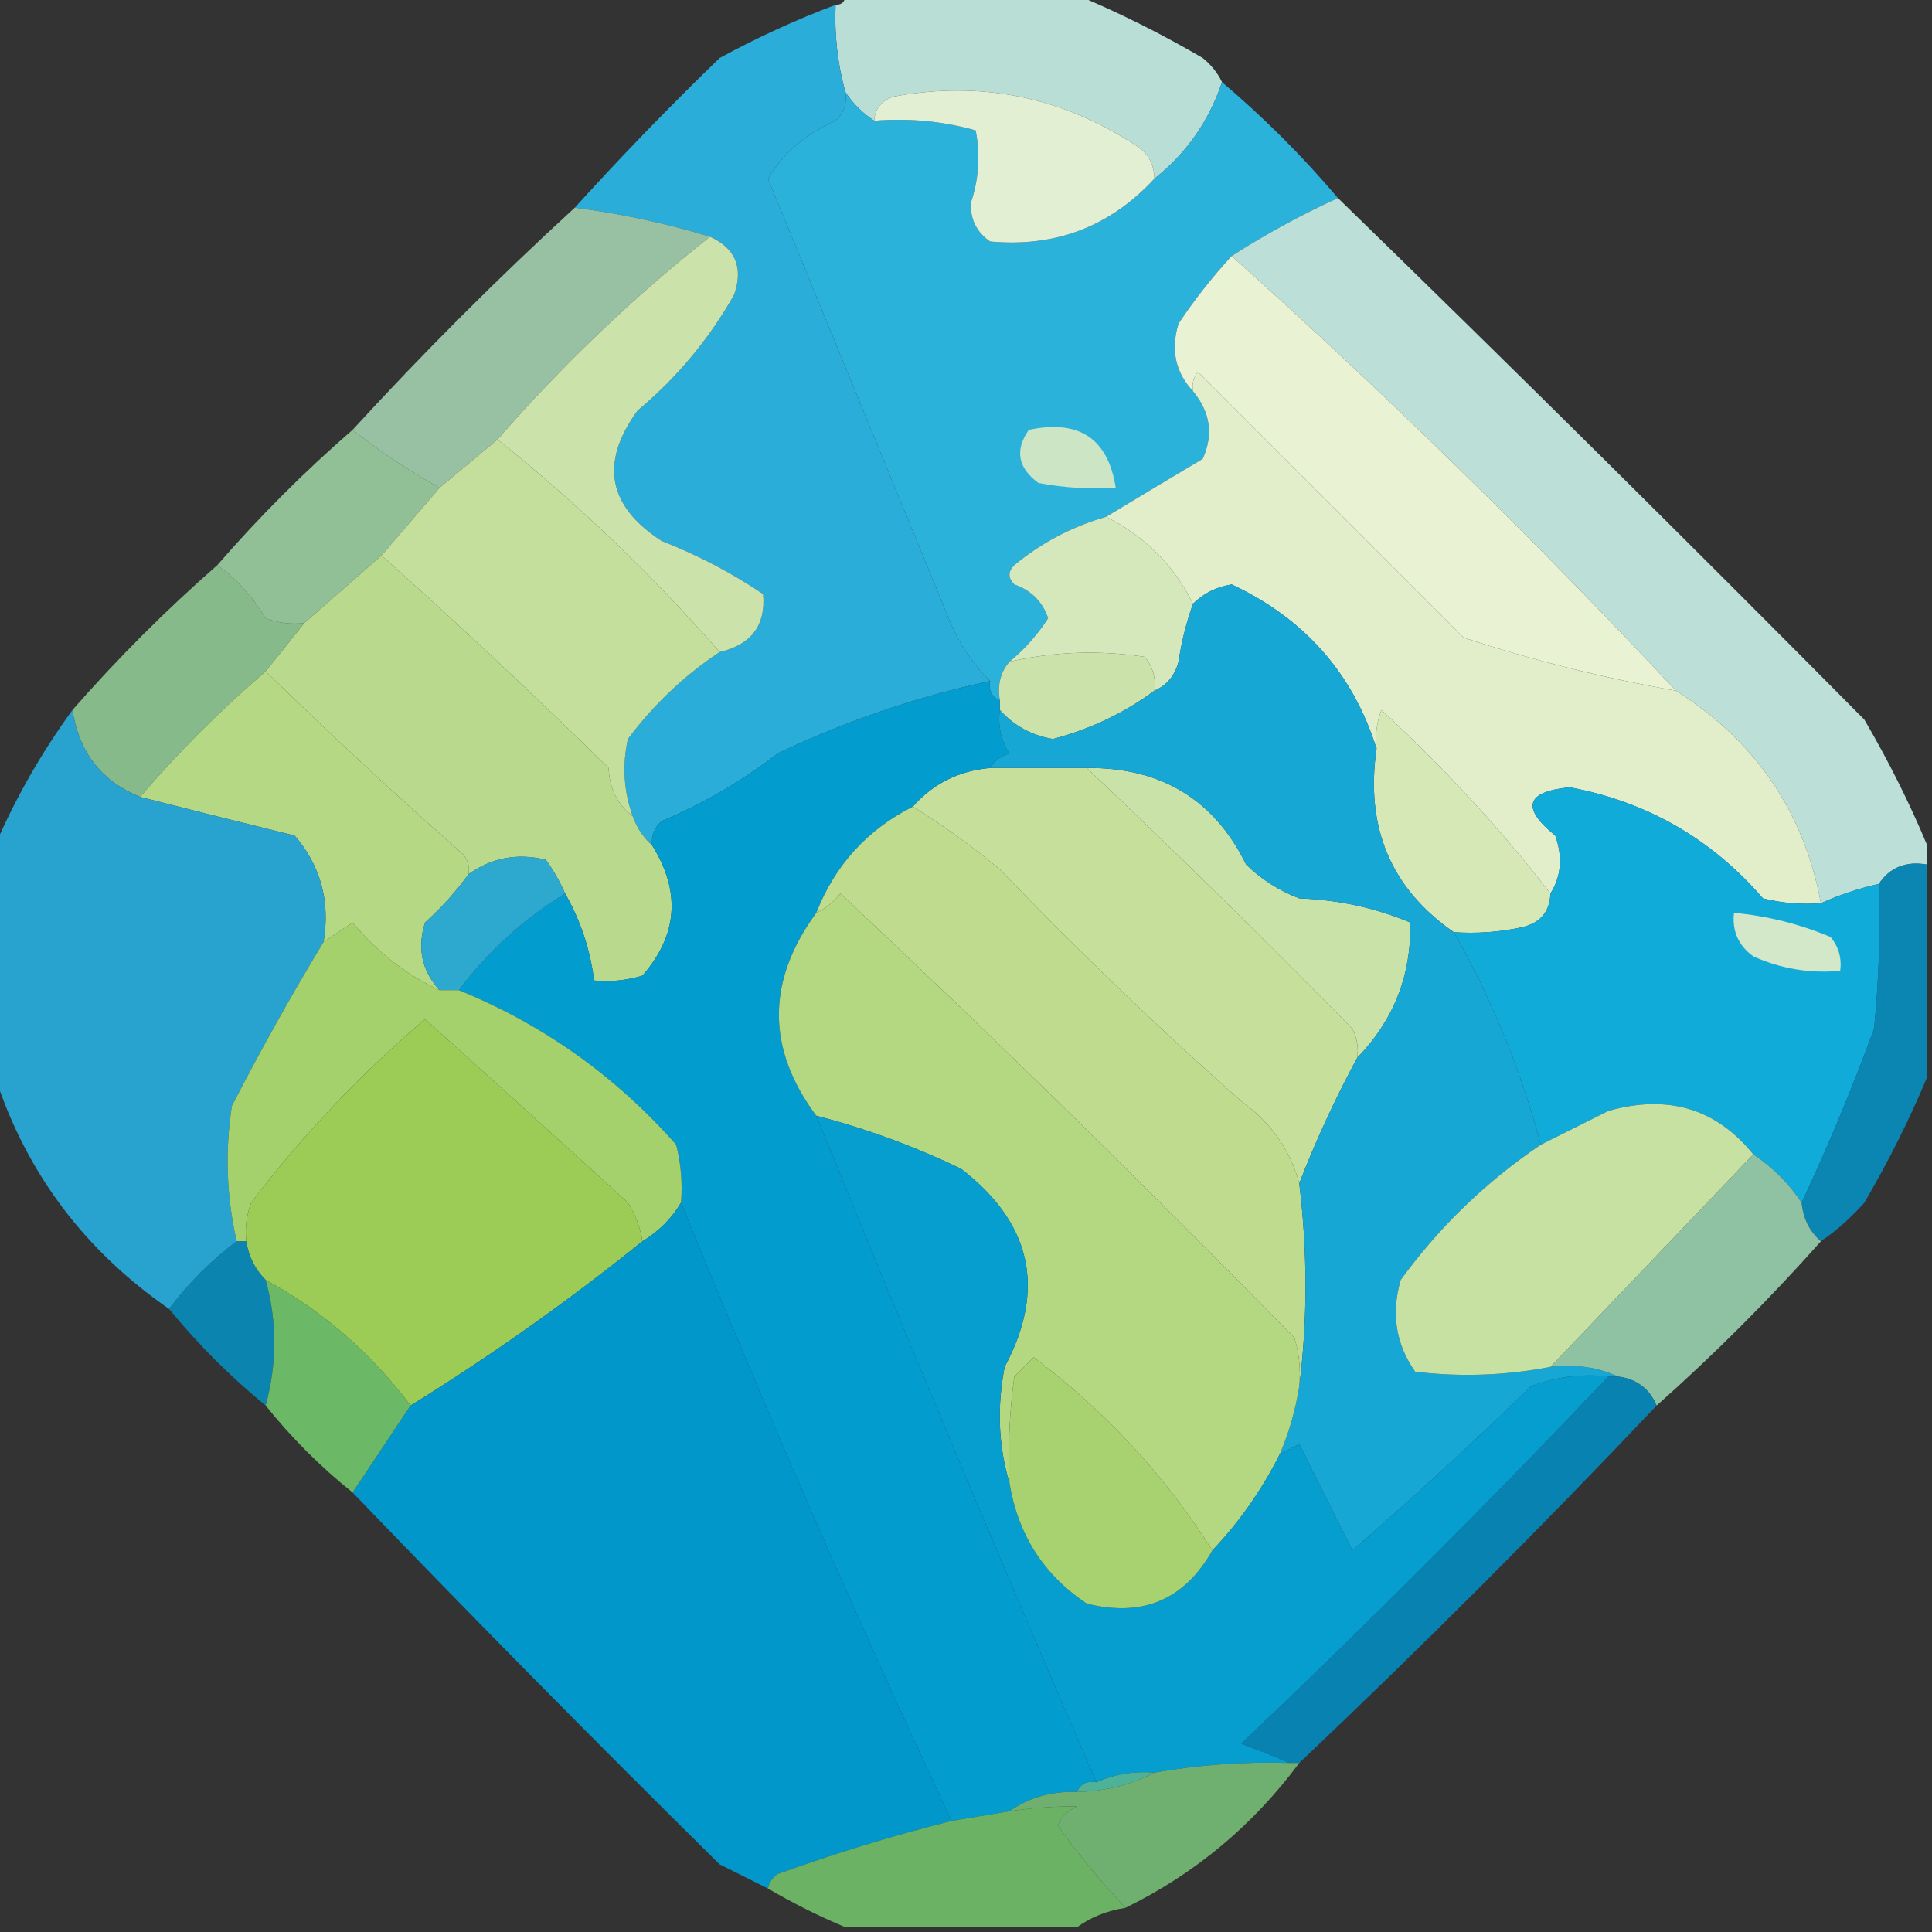 <?xml version="1.0" encoding="UTF-8"?>
<!DOCTYPE svg PUBLIC "-//W3C//DTD SVG 1.1//EN" "http://www.w3.org/Graphics/SVG/1.1/DTD/svg11.dtd">
<svg xmlns="http://www.w3.org/2000/svg" version="1.1" width="200px" height="200px" style="shape-rendering:geometricPrecision; text-rendering:geometricPrecision; image-rendering:optimizeQuality; fill-rule:evenodd; clip-rule:evenodd" xmlns:xlink="http://www.w3.org/1999/xlink">
<rect width="100%" height="100%" fill="#333333" stroke="none"/>
<g><path style="opacity:0.992" fill="#badfd7" d="M 87.5,-0.5 C 95.5,-0.5 103.5,-0.5 111.5,-0.5C 115.878,1.328 120.211,3.495 124.5,6C 125.381,6.708 126.047,7.542 126.5,8.5C 125.149,12.542 122.815,15.875 119.5,18.5C 119.489,16.983 118.823,15.816 117.5,15C 109.831,10 101.498,8.333 92.5,10C 91.244,10.417 90.577,11.25 90.5,12.5C 89.272,11.694 88.272,10.694 87.5,9.5C 86.701,6.57 86.368,3.57 86.5,0.5C 87.167,0.5 87.5,0.167 87.5,-0.5 Z"/></g>
<g><path style="opacity:1" fill="#2bb2db" d="M 126.5,8.5 C 130.833,12.167 134.833,16.167 138.5,20.5C 134.705,22.232 131.038,24.232 127.5,26.5C 125.5,28.671 123.666,31.004 122,33.5C 121.174,36.212 121.674,38.545 123.5,40.5C 125.299,42.676 125.632,45.01 124.5,47.5C 121.103,49.526 117.77,51.526 114.5,53.5C 110.992,54.504 107.826,56.171 105,58.5C 104.333,59.167 104.333,59.833 105,60.5C 106.757,61.119 107.924,62.286 108.5,64C 107.396,65.715 106.062,67.215 104.5,68.5C 103.566,69.568 103.232,70.901 103.5,72.5C 102.662,72.158 102.328,71.492 102.5,70.5C 100.526,68.572 99.026,66.239 98,63.5C 91.842,48.515 85.676,33.515 79.5,18.5C 81.109,15.832 83.442,13.832 86.5,12.5C 87.386,11.675 87.719,10.675 87.5,9.5C 88.272,10.694 89.272,11.694 90.5,12.5C 94.106,12.211 97.606,12.544 101,13.5C 101.499,16.022 101.332,18.522 100.5,21C 100.439,22.711 101.106,24.044 102.5,25C 109.253,25.622 114.919,23.455 119.5,18.5C 122.815,15.875 125.149,12.542 126.5,8.5 Z"/></g>
<g><path style="opacity:1" fill="#e2efd3" d="M 119.5,18.5 C 114.919,23.455 109.253,25.622 102.5,25C 101.106,24.044 100.439,22.711 100.5,21C 101.332,18.522 101.499,16.022 101,13.5C 97.606,12.544 94.106,12.211 90.5,12.5C 90.577,11.25 91.244,10.417 92.5,10C 101.498,8.333 109.831,10 117.5,15C 118.823,15.816 119.489,16.983 119.5,18.5 Z"/></g>
<g><path style="opacity:1" fill="#bce0d8" d="M 138.5,20.5 C 156.799,38.298 174.965,56.298 193,74.5C 195.505,78.789 197.672,83.122 199.5,87.5C 199.5,88.167 199.5,88.833 199.5,89.5C 197.302,89.12 195.635,89.787 194.5,91.5C 192.421,91.971 190.421,92.637 188.5,93.5C 186.738,84.053 181.738,76.719 173.5,71.5C 158.782,55.781 143.449,40.781 127.5,26.5C 131.038,24.232 134.705,22.232 138.5,20.5 Z"/></g>
<g><path style="opacity:1" fill="#2aadd8" d="M 86.5,0.5 C 86.368,3.57 86.701,6.57 87.5,9.5C 87.719,10.675 87.386,11.675 86.5,12.5C 83.442,13.832 81.109,15.832 79.5,18.5C 85.676,33.515 91.842,48.515 98,63.5C 99.026,66.239 100.526,68.572 102.5,70.5C 94.886,72.139 87.552,74.639 80.5,78C 76.828,80.838 72.828,83.171 68.5,85C 67.748,85.671 67.414,86.504 67.5,87.5C 66.599,86.71 65.932,85.71 65.5,84.5C 64.565,81.887 64.398,79.221 65,76.5C 67.679,72.924 70.846,69.924 74.5,67.5C 77.787,66.727 79.287,64.727 79,61.5C 75.732,59.294 72.232,57.461 68.5,56C 62.912,52.395 62.079,47.895 66,42.5C 70.087,39.084 73.42,35.084 76,30.5C 76.972,27.706 76.139,25.706 73.5,24.5C 68.909,23.108 64.243,22.108 59.5,21.5C 64.297,16.202 69.297,11.035 74.5,6C 78.433,3.864 82.433,2.031 86.5,0.5 Z"/></g>
<g><path style="opacity:1" fill="#e9f2d3" d="M 127.5,26.5 C 143.449,40.781 158.782,55.781 173.5,71.5C 166.051,70.202 158.718,68.368 151.5,66C 142.279,56.779 133.113,47.613 124,38.5C 123.536,39.094 123.369,39.761 123.5,40.5C 121.674,38.545 121.174,36.212 122,33.5C 123.666,31.004 125.5,28.671 127.5,26.5 Z"/></g>
<g><path style="opacity:0.891" fill="#a4d3b0" d="M 59.5,21.5 C 64.243,22.108 68.909,23.108 73.5,24.5C 65.555,30.776 58.222,37.776 51.5,45.5C 49.5,47.167 47.5,48.833 45.5,50.5C 42.349,48.756 39.349,46.756 36.5,44.5C 43.833,36.5 51.5,28.833 59.5,21.5 Z"/></g>
<g><path style="opacity:1" fill="#cbe3aa" d="M 73.5,24.5 C 76.139,25.706 76.972,27.706 76,30.5C 73.42,35.084 70.087,39.084 66,42.5C 62.079,47.895 62.912,52.395 68.5,56C 72.232,57.461 75.732,59.294 79,61.5C 79.287,64.727 77.787,66.727 74.5,67.5C 67.466,59.465 59.799,52.132 51.5,45.5C 58.222,37.776 65.555,30.776 73.5,24.5 Z"/></g>
<g><path style="opacity:1" fill="#e1eec9" d="M 173.5,71.5 C 181.738,76.719 186.738,84.053 188.5,93.5C 186.473,93.662 184.473,93.496 182.5,93C 177.184,86.841 170.517,83.008 162.5,81.5C 157.941,81.951 157.441,83.618 161,86.5C 161.789,88.712 161.622,90.712 160.5,92.5C 155.354,85.841 149.521,79.507 143,73.5C 142.51,74.793 142.343,76.127 142.5,77.5C 140.039,69.699 135.039,64.032 127.5,60.5C 125.927,60.752 124.594,61.418 123.5,62.5C 121.522,58.522 118.522,55.522 114.5,53.5C 117.77,51.526 121.103,49.526 124.5,47.5C 125.632,45.01 125.299,42.676 123.5,40.5C 123.369,39.761 123.536,39.094 124,38.5C 133.113,47.613 142.279,56.779 151.5,66C 158.718,68.368 166.051,70.202 173.5,71.5 Z"/></g>
<g><path style="opacity:1" fill="#cbe5c5" d="M 106.5,44.5 C 111.709,43.396 114.709,45.396 115.5,50.5C 112.813,50.664 110.146,50.497 107.5,50C 105.365,48.444 105.032,46.611 106.5,44.5 Z"/></g>
<g><path style="opacity:0.906" fill="#9acea1" d="M 36.5,44.5 C 39.349,46.756 42.349,48.756 45.5,50.5C 43.5,52.833 41.5,55.167 39.5,57.5C 36.833,59.833 34.167,62.167 31.5,64.5C 30.127,64.657 28.793,64.49 27.5,64C 26.157,61.768 24.49,59.934 22.5,58.5C 26.833,53.5 31.5,48.833 36.5,44.5 Z"/></g>
<g><path style="opacity:1" fill="#c4df9b" d="M 51.5,45.5 C 59.799,52.132 67.466,59.465 74.5,67.5C 70.846,69.924 67.679,72.924 65,76.5C 64.398,79.221 64.565,81.887 65.5,84.5C 63.933,83.319 63.099,81.653 63,79.5C 55.251,71.912 47.417,64.579 39.5,57.5C 41.5,55.167 43.5,52.833 45.5,50.5C 47.5,48.833 49.5,47.167 51.5,45.5 Z"/></g>
<g><path style="opacity:1" fill="#d4e8bb" d="M 114.5,53.5 C 118.522,55.522 121.522,58.522 123.5,62.5C 122.815,64.414 122.315,66.414 122,68.5C 121.623,69.942 120.79,70.942 119.5,71.5C 119.67,70.178 119.337,69.011 118.5,68C 113.78,67.283 109.114,67.45 104.5,68.5C 106.062,67.215 107.396,65.715 108.5,64C 107.924,62.286 106.757,61.119 105,60.5C 104.333,59.833 104.333,59.167 105,58.5C 107.826,56.171 110.992,54.504 114.5,53.5 Z"/></g>
<g><path style="opacity:1" fill="#b9da8c" d="M 39.5,57.5 C 47.417,64.579 55.251,71.912 63,79.5C 63.099,81.653 63.933,83.319 65.5,84.5C 65.932,85.71 66.599,86.71 67.5,87.5C 70.503,92.297 70.169,96.797 66.5,101C 64.866,101.494 63.199,101.66 61.5,101.5C 61.095,98.285 60.095,95.285 58.5,92.5C 57.972,91.279 57.305,90.113 56.5,89C 53.562,88.288 50.896,88.788 48.5,90.5C 48.631,89.761 48.464,89.094 48,88.5C 40.924,82.251 34.09,75.917 27.5,69.5C 28.833,67.833 30.167,66.167 31.5,64.5C 34.167,62.167 36.833,59.833 39.5,57.5 Z"/></g>
<g><path style="opacity:0.897" fill="#91ca94" d="M 22.5,58.5 C 24.49,59.934 26.157,61.768 27.5,64C 28.793,64.49 30.127,64.657 31.5,64.5C 30.167,66.167 28.833,67.833 27.5,69.5C 22.833,73.5 18.5,77.833 14.5,82.5C 10.51,80.882 8.177,77.882 7.5,73.5C 12.167,68.167 17.167,63.167 22.5,58.5 Z"/></g>
<g><path style="opacity:1" fill="#cbe3aa" d="M 119.5,71.5 C 116.383,73.807 112.883,75.474 109,76.5C 106.808,76.137 104.974,75.137 103.5,73.5C 103.5,73.167 103.5,72.833 103.5,72.5C 103.232,70.901 103.566,69.568 104.5,68.5C 109.114,67.45 113.78,67.283 118.5,68C 119.337,69.011 119.67,70.178 119.5,71.5 Z"/></g>
<g><path style="opacity:1" fill="#b4d883" d="M 27.5,69.5 C 34.09,75.917 40.924,82.251 48,88.5C 48.464,89.094 48.631,89.761 48.5,90.5C 47.207,92.296 45.707,93.963 44,95.5C 43.167,98.171 43.667,100.504 45.5,102.5C 42.08,100.928 39.08,98.595 36.5,95.5C 35.482,96.192 34.482,96.859 33.5,97.5C 34.192,93.279 33.192,89.613 30.5,86.5C 25.096,85.172 19.763,83.838 14.5,82.5C 18.5,77.833 22.833,73.5 27.5,69.5 Z"/></g>
<g><path style="opacity:1" fill="#d7e8b7" d="M 160.5,92.5 C 160.426,94.411 159.426,95.578 157.5,96C 155.19,96.497 152.857,96.663 150.5,96.5C 143.982,91.983 141.315,85.65 142.5,77.5C 142.343,76.127 142.51,74.793 143,73.5C 149.521,79.507 155.354,85.841 160.5,92.5 Z"/></g>
<g><path style="opacity:1" fill="#28a3d0" d="M 7.5,73.5 C 8.177,77.882 10.51,80.882 14.5,82.5C 19.763,83.838 25.096,85.172 30.5,86.5C 33.192,89.613 34.192,93.279 33.5,97.5C 30.156,103.025 26.989,108.692 24,114.5C 23.283,119.22 23.45,123.886 24.5,128.5C 21.854,130.479 19.521,132.812 17.5,135.5C 8.748,129.435 2.748,121.435 -0.5,111.5C -0.5,103.5 -0.5,95.5 -0.5,87.5C 1.633,82.572 4.3,77.905 7.5,73.5 Z"/></g>
<g><path style="opacity:1" fill="#c9e2a7" d="M 112.5,79.5 C 120.191,79.431 125.691,82.764 129,89.5C 130.579,91.041 132.413,92.208 134.5,93C 138.523,93.145 142.356,93.978 146,95.5C 146.107,100.948 144.274,105.615 140.5,109.5C 140.649,108.448 140.483,107.448 140,106.5C 130.938,97.27 121.772,88.27 112.5,79.5 Z"/></g>
<g><path style="opacity:1" fill="#c6df9a" d="M 102.5,79.5 C 105.833,79.5 109.167,79.5 112.5,79.5C 121.772,88.27 130.938,97.27 140,106.5C 140.483,107.448 140.649,108.448 140.5,109.5C 138.2,113.762 136.2,118.095 134.5,122.5C 133.564,119.041 131.564,116.207 128.5,114C 119.863,106.364 111.53,98.364 103.5,90C 100.603,87.59 97.603,85.423 94.5,83.5C 96.579,81.127 99.246,79.794 102.5,79.5 Z"/></g>
<g><path style="opacity:1" fill="#10abd9" d="M 188.5,93.5 C 190.421,92.637 192.421,91.971 194.5,91.5C 194.666,96.511 194.499,101.511 194,106.5C 191.722,112.707 189.222,118.707 186.5,124.5C 185.194,122.527 183.527,120.861 181.5,119.5C 177.658,114.754 172.658,113.254 166.5,115C 164.14,116.18 161.807,117.347 159.5,118.5C 157.448,110.781 154.448,103.447 150.5,96.5C 152.857,96.663 155.19,96.497 157.5,96C 159.426,95.578 160.426,94.411 160.5,92.5C 161.622,90.712 161.789,88.712 161,86.5C 157.441,83.618 157.941,81.951 162.5,81.5C 170.517,83.008 177.184,86.841 182.5,93C 184.473,93.496 186.473,93.662 188.5,93.5 Z"/></g>
<g><path style="opacity:1" fill="#039ccf" d="M 102.5,70.5 C 102.328,71.492 102.662,72.158 103.5,72.5C 103.5,72.833 103.5,73.167 103.5,73.5C 103.286,75.144 103.62,76.644 104.5,78C 103.584,78.278 102.918,78.778 102.5,79.5C 99.246,79.794 96.579,81.127 94.5,83.5C 89.775,85.892 86.442,89.559 84.5,94.5C 79.342,101.558 79.342,108.558 84.5,115.5C 93.905,138.64 103.572,161.64 113.5,184.5C 112.508,184.328 111.842,184.662 111.5,185.5C 108.848,185.41 106.515,186.076 104.5,187.5C 102.5,187.833 100.5,188.167 98.5,188.5C 88.621,167.408 79.287,146.075 70.5,124.5C 70.662,122.473 70.496,120.473 70,118.5C 63.735,111.397 56.235,106.064 47.5,102.5C 50.516,98.485 54.183,95.152 58.5,92.5C 60.095,95.285 61.095,98.285 61.5,101.5C 63.199,101.66 64.866,101.494 66.5,101C 70.169,96.797 70.503,92.297 67.5,87.5C 67.414,86.504 67.748,85.671 68.5,85C 72.828,83.171 76.828,80.838 80.5,78C 87.552,74.639 94.886,72.139 102.5,70.5 Z"/></g>
<g><path style="opacity:1" fill="#bedb8e" d="M 94.5,83.5 C 97.603,85.423 100.603,87.59 103.5,90C 111.53,98.364 119.863,106.364 128.5,114C 131.564,116.207 133.564,119.041 134.5,122.5C 135.361,129.668 135.361,136.668 134.5,143.5C 134.66,141.801 134.494,140.134 134,138.5C 118.638,122.804 102.971,107.471 87,92.5C 86.292,93.38 85.458,94.047 84.5,94.5C 86.442,89.559 89.775,85.892 94.5,83.5 Z"/></g>
<g><path style="opacity:0.851" fill="#0493c8" d="M 199.5,89.5 C 199.5,96.833 199.5,104.167 199.5,111.5C 197.672,115.878 195.505,120.211 193,124.5C 191.629,126.041 190.129,127.375 188.5,128.5C 187.326,127.486 186.66,126.153 186.5,124.5C 189.222,118.707 191.722,112.707 194,106.5C 194.499,101.511 194.666,96.511 194.5,91.5C 195.635,89.787 197.302,89.12 199.5,89.5 Z"/></g>
<g><path style="opacity:1" fill="#2da9d0" d="M 58.5,92.5 C 54.183,95.152 50.516,98.485 47.5,102.5C 46.833,102.5 46.167,102.5 45.5,102.5C 43.667,100.504 43.167,98.171 44,95.5C 45.707,93.963 47.207,92.296 48.5,90.5C 50.896,88.788 53.562,88.288 56.5,89C 57.305,90.113 57.972,91.279 58.5,92.5 Z"/></g>
<g><path style="opacity:1" fill="#d2e8c8" d="M 179.5,94.5 C 182.947,94.814 186.28,95.648 189.5,97C 190.337,98.011 190.67,99.178 190.5,100.5C 187.351,100.789 184.351,100.289 181.5,99C 179.963,97.89 179.297,96.39 179.5,94.5 Z"/></g>
<g><path style="opacity:1" fill="#17a7d5" d="M 142.5,77.5 C 141.315,85.65 143.982,91.983 150.5,96.5C 154.448,103.447 157.448,110.781 159.5,118.5C 153.821,122.346 148.988,127.013 145,132.5C 143.996,135.993 144.496,139.159 146.5,142C 151.194,142.564 155.86,142.397 160.5,141.5C 163.059,141.198 165.393,141.532 167.5,142.5C 167.167,142.5 166.833,142.5 166.5,142.5C 163.753,142.187 161.086,142.52 158.5,143.5C 152.483,149.351 146.317,155.017 140,160.5C 138.178,156.856 136.344,153.189 134.5,149.5C 133.817,149.863 133.15,150.196 132.5,150.5C 133.455,148.254 134.122,145.921 134.5,143.5C 135.361,136.668 135.361,129.668 134.5,122.5C 136.2,118.095 138.2,113.762 140.5,109.5C 144.274,105.615 146.107,100.948 146,95.5C 142.356,93.978 138.523,93.145 134.5,93C 132.413,92.208 130.579,91.041 129,89.5C 125.691,82.764 120.191,79.431 112.5,79.5C 109.167,79.5 105.833,79.5 102.5,79.5C 102.918,78.778 103.584,78.278 104.5,78C 103.62,76.644 103.286,75.144 103.5,73.5C 104.974,75.137 106.808,76.137 109,76.5C 112.883,75.474 116.383,73.807 119.5,71.5C 120.79,70.942 121.623,69.942 122,68.5C 122.315,66.414 122.815,64.414 123.5,62.5C 124.594,61.418 125.927,60.752 127.5,60.5C 135.039,64.032 140.039,69.699 142.5,77.5 Z"/></g>
<g><path style="opacity:1" fill="#b4d781" d="M 134.5,143.5 C 134.122,145.921 133.455,148.254 132.5,150.5C 130.659,154.183 128.326,157.516 125.5,160.5C 120.643,152.803 114.476,146.136 107,140.5C 106.333,141.167 105.667,141.833 105,142.5C 104.501,146.152 104.335,149.818 104.5,153.5C 103.355,149.689 103.188,145.689 104,141.5C 108.304,133.471 106.804,126.638 99.5,121C 94.652,118.663 89.652,116.83 84.5,115.5C 79.342,108.558 79.342,101.558 84.5,94.5C 85.458,94.047 86.292,93.38 87,92.5C 102.971,107.471 118.638,122.804 134,138.5C 134.494,140.134 134.66,141.801 134.5,143.5 Z"/></g>
<g><path style="opacity:1" fill="#a5d16d" d="M 45.5,102.5 C 46.167,102.5 46.833,102.5 47.5,102.5C 56.235,106.064 63.735,111.397 70,118.5C 70.496,120.473 70.662,122.473 70.5,124.5C 69.528,126.139 68.194,127.473 66.5,128.5C 66.291,127.078 65.791,125.745 65,124.5C 58.063,118.181 51.063,111.848 44,105.5C 37.337,111.164 31.337,117.497 26,124.5C 25.51,125.793 25.343,127.127 25.5,128.5C 25.167,128.5 24.833,128.5 24.5,128.5C 23.45,123.886 23.283,119.22 24,114.5C 26.989,108.692 30.156,103.025 33.5,97.5C 34.482,96.859 35.482,96.192 36.5,95.5C 39.08,98.595 42.08,100.928 45.5,102.5 Z"/></g>
<g><path style="opacity:1" fill="#9ccc56" d="M 66.5,128.5 C 58.86,134.655 50.86,140.322 42.5,145.5C 38.36,140.016 33.36,135.683 27.5,132.5C 26.399,131.395 25.733,130.062 25.5,128.5C 25.343,127.127 25.51,125.793 26,124.5C 31.337,117.497 37.337,111.164 44,105.5C 51.063,111.848 58.063,118.181 65,124.5C 65.791,125.745 66.291,127.078 66.5,128.5 Z"/></g>
<g><path style="opacity:1" fill="#069ecf" d="M 84.5,115.5 C 89.652,116.83 94.652,118.663 99.5,121C 106.804,126.638 108.304,133.471 104,141.5C 103.188,145.689 103.355,149.689 104.5,153.5C 105.377,158.864 108.043,163.031 112.5,166C 118.262,167.45 122.595,165.617 125.5,160.5C 128.326,157.516 130.659,154.183 132.5,150.5C 133.15,150.196 133.817,149.863 134.5,149.5C 136.344,153.189 138.178,156.856 140,160.5C 146.317,155.017 152.483,149.351 158.5,143.5C 161.086,142.52 163.753,142.187 166.5,142.5C 154.107,155.56 141.44,168.227 128.5,180.5C 130.291,181.17 131.958,181.837 133.5,182.5C 128.786,182.353 124.119,182.686 119.5,183.5C 117.379,183.325 115.379,183.659 113.5,184.5C 103.572,161.64 93.905,138.64 84.5,115.5 Z"/></g>
<g><path style="opacity:1" fill="#c7e1a2" d="M 181.5,119.5 C 174.5,126.833 167.5,134.167 160.5,141.5C 155.86,142.397 151.194,142.564 146.5,142C 144.496,139.159 143.996,135.993 145,132.5C 148.988,127.013 153.821,122.346 159.5,118.5C 161.807,117.347 164.14,116.18 166.5,115C 172.658,113.254 177.658,114.754 181.5,119.5 Z"/></g>
<g><path style="opacity:1" fill="#0297cb" d="M 70.5,124.5 C 79.287,146.075 88.621,167.408 98.5,188.5C 92.448,190.016 86.448,191.85 80.5,194C 79.944,194.383 79.611,194.883 79.5,195.5C 77.86,194.68 76.193,193.847 74.5,193C 61.631,180.298 48.965,167.465 36.5,154.5C 38.5,151.5 40.5,148.5 42.5,145.5C 50.86,140.322 58.86,134.655 66.5,128.5C 68.194,127.473 69.528,126.139 70.5,124.5 Z"/></g>
<g><path style="opacity:0.848" fill="#0493c6" d="M 24.5,128.5 C 24.833,128.5 25.167,128.5 25.5,128.5C 25.733,130.062 26.399,131.395 27.5,132.5C 28.695,136.787 28.695,141.12 27.5,145.5C 23.833,142.5 20.5,139.167 17.5,135.5C 19.521,132.812 21.854,130.479 24.5,128.5 Z"/></g>
<g><path style="opacity:1" fill="#6bb966" d="M 27.5,132.5 C 33.36,135.683 38.36,140.016 42.5,145.5C 40.5,148.5 38.5,151.5 36.5,154.5C 33.167,151.833 30.167,148.833 27.5,145.5C 28.695,141.12 28.695,136.787 27.5,132.5 Z"/></g>
<g><path style="opacity:0.914" fill="#98ceae" d="M 181.5,119.5 C 183.527,120.861 185.194,122.527 186.5,124.5C 186.66,126.153 187.326,127.486 188.5,128.5C 183.167,134.5 177.5,140.167 171.5,145.5C 170.738,143.738 169.404,142.738 167.5,142.5C 165.393,141.532 163.059,141.198 160.5,141.5C 167.5,134.167 174.5,126.833 181.5,119.5 Z"/></g>
<g><path style="opacity:0.839" fill="#0092c8" d="M 166.5,142.5 C 166.833,142.5 167.167,142.5 167.5,142.5C 169.404,142.738 170.738,143.738 171.5,145.5C 159.5,158.167 147.167,170.5 134.5,182.5C 134.167,182.5 133.833,182.5 133.5,182.5C 131.958,181.837 130.291,181.17 128.5,180.5C 141.44,168.227 154.107,155.56 166.5,142.5 Z"/></g>
<g><path style="opacity:1" fill="#a8d270" d="M 125.5,160.5 C 122.595,165.617 118.262,167.45 112.5,166C 108.043,163.031 105.377,158.864 104.5,153.5C 104.335,149.818 104.501,146.152 105,142.5C 105.667,141.833 106.333,141.167 107,140.5C 114.476,146.136 120.643,152.803 125.5,160.5 Z"/></g>
<g><path style="opacity:1" fill="#4eb299" d="M 119.5,183.5 C 117.095,184.768 114.428,185.435 111.5,185.5C 111.842,184.662 112.508,184.328 113.5,184.5C 115.379,183.659 117.379,183.325 119.5,183.5 Z"/></g>
<g><path style="opacity:0.887" fill="#77be76" d="M 133.5,182.5 C 133.833,182.5 134.167,182.5 134.5,182.5C 129.693,188.977 123.693,193.977 116.5,197.5C 113.987,194.82 111.654,191.987 109.5,189C 109.905,188.055 110.572,187.388 111.5,187C 109.203,186.982 106.869,187.149 104.5,187.5C 106.515,186.076 108.848,185.41 111.5,185.5C 114.428,185.435 117.095,184.768 119.5,183.5C 124.119,182.686 128.786,182.353 133.5,182.5 Z"/></g>
<g><path style="opacity:0.928" fill="#6fbb69" d="M 116.5,197.5 C 114.597,197.796 112.93,198.463 111.5,199.5C 103.5,199.5 95.5,199.5 87.5,199.5C 84.784,198.366 82.118,197.033 79.5,195.5C 79.611,194.883 79.944,194.383 80.5,194C 86.448,191.85 92.448,190.016 98.5,188.5C 100.5,188.167 102.5,187.833 104.5,187.5C 106.869,187.149 109.203,186.982 111.5,187C 110.572,187.388 109.905,188.055 109.5,189C 111.654,191.987 113.987,194.82 116.5,197.5 Z"/></g>
</svg>
